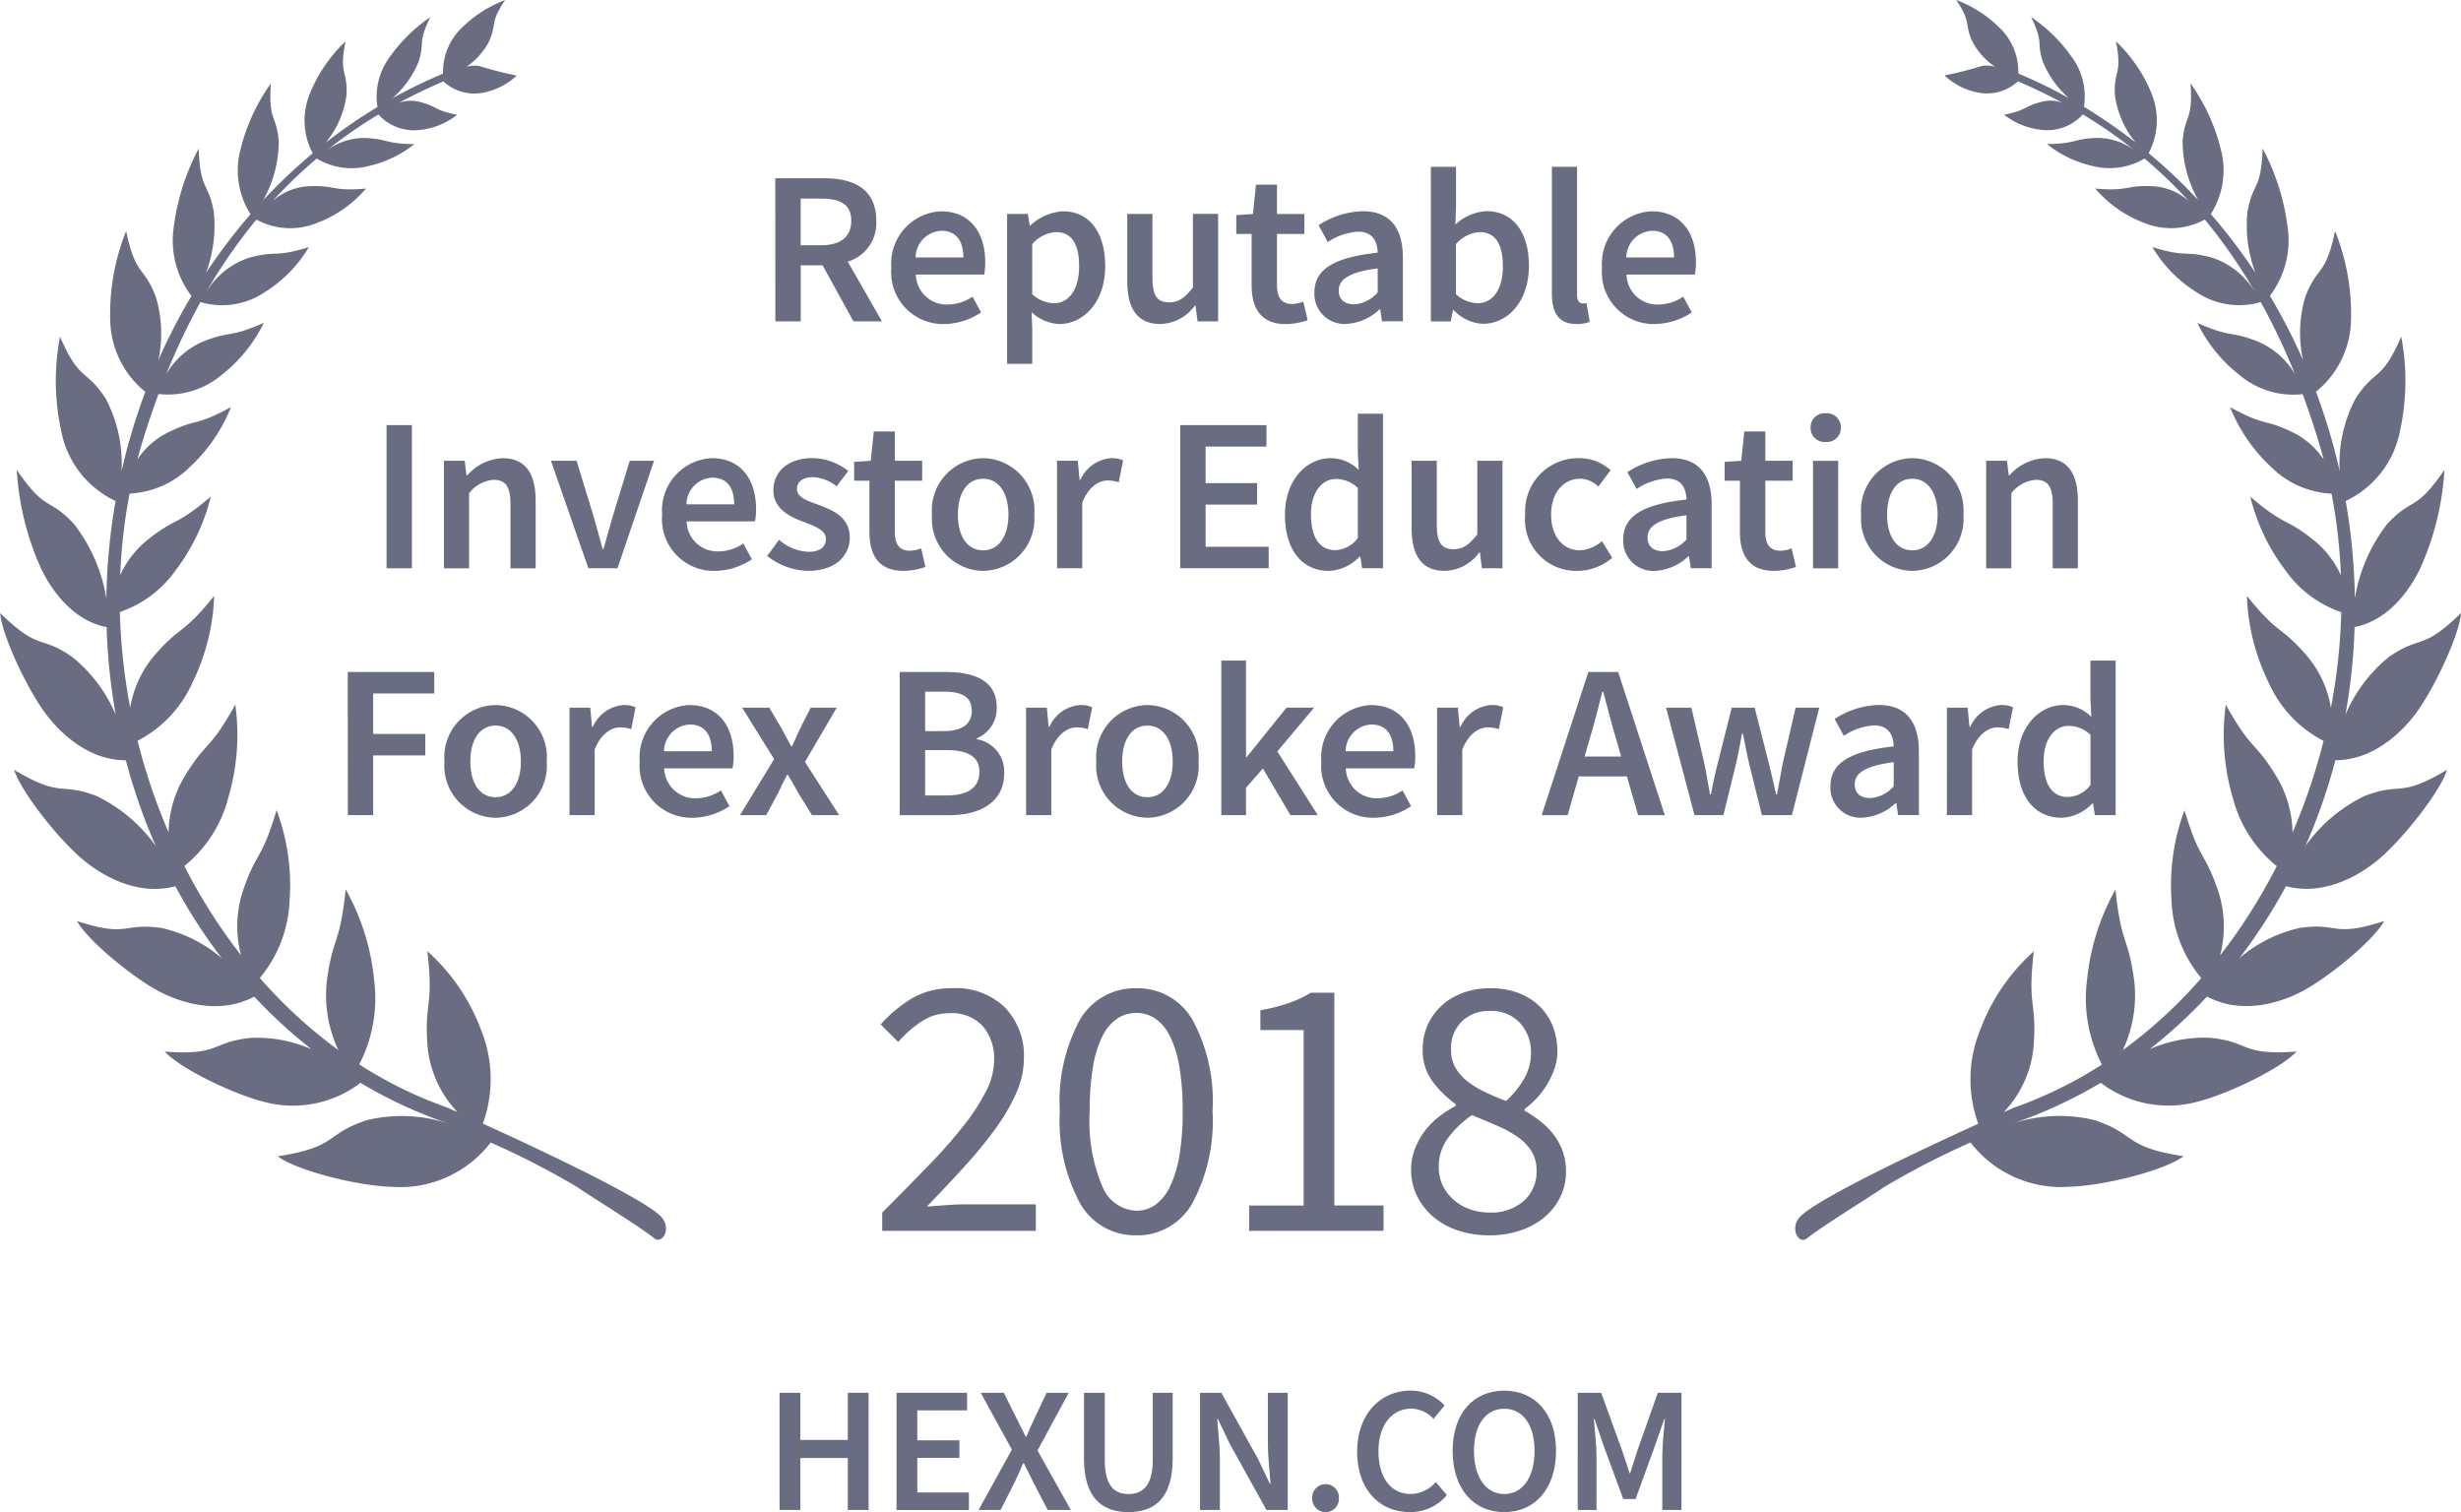 <svg xmlns="http://www.w3.org/2000/svg" width="165" height="101.383" viewBox="0 0 165 101.383">
    <defs>
        <style>
            .prefix__cls-1{isolation:isolate}.prefix__cls-2,.prefix__cls-3{fill:#6a6d81}.prefix__cls-3{fill-rule:evenodd}
        </style>
    </defs>
    <g id="prefix__Group_37304" data-name="Group 37304" transform="translate(-8814.629 -686.212)">
        <g id="prefix___2020" data-name="2020" transform="translate(8873.676 752.47)">
            <g id="prefix___2020-2" class="prefix__cls-1" data-name="2020-2">
                <g id="prefix__Group_37187" class="prefix__cls-1" data-name="Group 37187">
                    <path id="prefix__Path_89472" d="M-1009.116 424.949v-1.227q1.8-1.8 3.2-3.253a31.928 31.928 0 0 0 2.353-2.691 13.456 13.456 0 0 0 1.452-2.277 4.63 4.63 0 0 0 .5-2.015 3.337 3.337 0 0 0-.751-2.252 2.834 2.834 0 0 0-2.277-.877 3.292 3.292 0 0 0-1.852.563 7.754 7.754 0 0 0-1.552 1.363l-1.177-1.175a9.215 9.215 0 0 1 2.128-1.765 5.24 5.24 0 0 1 2.7-.663 4.708 4.708 0 0 1 3.5 1.289 4.645 4.645 0 0 1 1.277 3.417 5.7 5.7 0 0 1-.488 2.264 12.69 12.69 0 0 1-1.351 2.353 28.031 28.031 0 0 1-2.052 2.527q-1.189 1.315-2.615 2.791c.434-.033.883-.067 1.351-.1s.908-.051 1.326-.051h4.629v1.778z" class="prefix__cls-2" data-name="Path 89472" transform="translate(1009.217 -408.681)"/>
                    <path id="prefix__Path_89473" d="M-995.082 425.249a4.237 4.237 0 0 1-3.78-2.153 11.678 11.678 0 0 1-1.351-6.181 11.406 11.406 0 0 1 1.351-6.131 4.26 4.26 0 0 1 3.78-2.1 4.236 4.236 0 0 1 3.754 2.1 11.406 11.406 0 0 1 1.351 6.131 11.678 11.678 0 0 1-1.351 6.181 4.214 4.214 0 0 1-3.754 2.153zm0-1.653a2.172 2.172 0 0 0 1.263-.387 3.13 3.13 0 0 0 .977-1.2 7.533 7.533 0 0 0 .638-2.077 17.368 17.368 0 0 0 .225-3.015 17.168 17.168 0 0 0-.225-3 7.174 7.174 0 0 0-.638-2.04 3.045 3.045 0 0 0-.977-1.163 2.222 2.222 0 0 0-1.263-.376 2.287 2.287 0 0 0-1.277.376 3.011 3.011 0 0 0-.989 1.163 7.177 7.177 0 0 0-.638 2.04 17.169 17.169 0 0 0-.225 3 11.228 11.228 0 0 0 .863 5.092 2.564 2.564 0 0 0 2.266 1.591z" class="prefix__cls-2" data-name="Path 89473" transform="translate(1012.225 -408.681)"/>
                    <path id="prefix__Path_89474" d="M-990.7 424.874v-1.7h3.654v-11.765h-2.9v-1.326a12.492 12.492 0 0 0 1.916-.488 7.723 7.723 0 0 0 1.463-.688h1.577v14.265h3.3v1.7z" class="prefix__cls-2" data-name="Path 89474" transform="translate(1015.403 -408.606)"/>
                    <path id="prefix__Path_89475" d="M-977.33 425.249a6.5 6.5 0 0 1-2.089-.326 4.947 4.947 0 0 1-1.652-.914 4.393 4.393 0 0 1-1.089-1.389 3.861 3.861 0 0 1-.4-1.752 3.856 3.856 0 0 1 .263-1.439 4.971 4.971 0 0 1 .675-1.2 5.094 5.094 0 0 1 .951-.951 7.513 7.513 0 0 1 1.114-.714v-.1a7.2 7.2 0 0 1-1.553-1.514 3.472 3.472 0 0 1-.675-2.165 3.915 3.915 0 0 1 .351-1.676 3.941 3.941 0 0 1 .951-1.289 4.317 4.317 0 0 1 1.426-.839 5.241 5.241 0 0 1 1.8-.3 5.242 5.242 0 0 1 1.876.314 4.131 4.131 0 0 1 1.414.875 3.791 3.791 0 0 1 .9 1.351 4.619 4.619 0 0 1 .312 1.714 3.449 3.449 0 0 1-.212 1.2 5.905 5.905 0 0 1-.526 1.075 5.342 5.342 0 0 1-.7.9 5.837 5.837 0 0 1-.763.676v.1a8.852 8.852 0 0 1 1.027.688 5.3 5.3 0 0 1 .888.875 4.25 4.25 0 0 1 .626 1.114 4.022 4.022 0 0 1 .238 1.428 3.784 3.784 0 0 1-.376 1.676 4.123 4.123 0 0 1-1.051 1.353 4.964 4.964 0 0 1-1.626.9 6.484 6.484 0 0 1-2.1.329zm.051-1.528a3.255 3.255 0 0 0 2.264-.775 2.6 2.6 0 0 0 .865-2.027 2.423 2.423 0 0 0-.351-1.327 3.347 3.347 0 0 0-.951-.963 8.061 8.061 0 0 0-1.389-.751q-.788-.338-1.64-.689a6.6 6.6 0 0 0-1.589 1.514 3.223 3.223 0 0 0-.638 1.965 2.817 2.817 0 0 0 .263 1.226 3.007 3.007 0 0 0 .726.963 3.277 3.277 0 0 0 1.089.639 3.973 3.973 0 0 0 1.35.226zm1.077-7.483a5.877 5.877 0 0 0 1.238-1.526 3.444 3.444 0 0 0 .439-1.677 2.916 2.916 0 0 0-.727-2.015 2.609 2.609 0 0 0-2.052-.814 2.56 2.56 0 0 0-1.852.7 2.485 2.485 0 0 0-.726 1.876 2.409 2.409 0 0 0 .3 1.239 3.222 3.222 0 0 0 .814.914 6.182 6.182 0 0 0 1.176.712c.442.213.903.409 1.392.592z" class="prefix__cls-2" data-name="Path 89475" transform="translate(1018.123 -408.681)"/>
                </g>
            </g>
        </g>
        <g id="prefix__Group_37025" data-name="Group 37025" transform="translate(8814.629 686.212)">
            <path id="prefix__Path_87387" d="M-951.5 435.617a7.648 7.648 0 0 0 6.617 2.968c2.245-.056 6.337-1.059 7.666-2.047-4.094-.63-3.1-1.466-5.973-2.421a9.968 9.968 0 0 0-5.548.251 30.879 30.879 0 0 0 5.966-2.754 7.478 7.478 0 0 0 6.469 1.274c2.037-.507 5.606-2.227 6.66-3.367-3.833.275-3.063-.667-5.835-.925a9.129 9.129 0 0 0-4.014.767 33.322 33.322 0 0 0 3.845-3.53c2.648 1.4 5.467.127 6.357-.339 1.8-.95 4.786-3.4 5.529-4.728-3.538 1.147-3.015.073-5.672.467a9.285 9.285 0 0 0-4.045 2.033 36.265 36.265 0 0 0 3.123-4.833c2.9.763 5.438-1.143 6.23-1.812 1.612-1.361 4.1-4.5 4.577-5.993-3.3 1.957-2.991.767-5.563 1.77a10.418 10.418 0 0 0-3.937 3.343 38.63 38.63 0 0 0 2.009-5.755c2.859 0 4.812-2.353 5.406-3.159 1.223-1.658 2.891-5.188 3.02-6.708-2.69 2.609-2.656 1.418-4.864 2.962a10.07 10.07 0 0 0-2.886 3.852 40.407 40.407 0 0 0 .612-5.875c2.588-.5 3.985-3.063 4.391-3.92a18.652 18.652 0 0 0 1.632-6.621c-1.965 2.871-2.117 1.793-3.821 3.61a11.048 11.048 0 0 0-2.185 5.006 41.025 41.025 0 0 0-.615-6.528 6.534 6.534 0 0 0 3.617-4.579 15.826 15.826 0 0 0 .108-6.441c-1.335 3.071-1.746 2.112-3.067 4.157a9.318 9.318 0 0 0-1.061 4.859c-.135-.592-.281-1.186-.444-1.78q-.5-1.817-1.146-3.539a6.351 6.351 0 0 0 2.353-4.877 14.98 14.98 0 0 0-1.071-5.9c-.642 3.074-1.182 2.284-2 4.42a8.513 8.513 0 0 0-.148 4.242 39.1 39.1 0 0 0-2.223-4.317 6.149 6.149 0 0 0 1.185-4.635 15.363 15.363 0 0 0-1.672-5.248c-.1 2.867-.647 2.208-1.015 4.241a8.994 8.994 0 0 0 .528 4.094 38.04 38.04 0 0 0-2.987-3.934 5.455 5.455 0 0 0 .674-4.322 12.969 12.969 0 0 0-2.037-4.447c.181 2.565-.385 2.053-.53 3.912a8.141 8.141 0 0 0 1.046 3.92 35.854 35.854 0 0 0-3.319-3.144 4.726 4.726 0 0 0 .191-4.005 9.931 9.931 0 0 0-2.389-3.494c.446 2.227-.14 1.89-.072 3.561a6.317 6.317 0 0 0 1.4 3.227 35.318 35.318 0 0 0-3.471-2.4 4.442 4.442 0 0 0-.807-3.329 10.631 10.631 0 0 0-2.738-2.692c.886 1.82.339 1.6.787 2.99a6.5 6.5 0 0 0 1.757 2.455 33.514 33.514 0 0 0-3.4-1.654 4.07 4.07 0 0 0-1.17-2.984 8.253 8.253 0 0 0-2.991-1.948c1.069 1.6.5 1.532 1.1 2.818a4.589 4.589 0 0 0 1.5 1.656 2.058 2.058 0 0 0-.878-.052 24.013 24.013 0 0 1-2.5.638 4.421 4.421 0 0 0 2.239 1.147 3.043 3.043 0 0 0 2.671-.753q1.547.658 2.987 1.441a2.289 2.289 0 0 0-1.328-.084c-1.289.315-.982.564-2.581.884a4.893 4.893 0 0 0 2.511 1.013 3.213 3.213 0 0 0 2.767-1.035 31.977 31.977 0 0 1 3.442 2.389 4.247 4.247 0 0 0-2.556-.814c-1.633.08-1.269.384-3.292.414a7.552 7.552 0 0 0 3.06 1.468 4.546 4.546 0 0 0 3.483-.5 31.626 31.626 0 0 1 2.964 2.851 3.974 3.974 0 0 0-2.379-.994c-1.9-.091-1.54.358-3.89.156a8.029 8.029 0 0 0 3.276 2.3 4.736 4.736 0 0 0 4.07-.22 35.653 35.653 0 0 1 3.422 4.954 5.329 5.329 0 0 0-2.936-2.4c-1.937-.512-1.637.016-4-.706a8.964 8.964 0 0 0 2.966 3.027 5.134 5.134 0 0 0 4.3.656 43.926 43.926 0 0 1 2.289 4.827 5.258 5.258 0 0 0-2.436-2.16c-1.968-.786-1.7-.207-4.105-1.266a10.008 10.008 0 0 0 2.836 3.5 5.6 5.6 0 0 0 4.222 1.274q.58 1.563 1.087 3.234c.115.382.224.763.324 1.147a5.219 5.219 0 0 0-1.962-1.762c-2.053-1.03-1.808-.378-4.31-1.745a11.053 11.053 0 0 0 2.781 4.037 6.127 6.127 0 0 0 4.02 1.761 36.382 36.382 0 0 1 .627 5.467 6.5 6.5 0 0 0-1.8-2.335c-2.01-1.6-1.845-.859-4.276-2.93a13.408 13.408 0 0 0 2.351 4.931 7.544 7.544 0 0 0 3.749 2.811 39.294 39.294 0 0 1-.694 6.406 7.23 7.23 0 0 0-1.58-3.445c-1.853-2.149-1.841-1.31-4.052-4.048a14.318 14.318 0 0 0 1.46 5.819 8.112 8.112 0 0 0 3.679 3.9 40.217 40.217 0 0 1-2.081 6.144 7.465 7.465 0 0 0-1.011-3.645c-1.528-2.559-1.667-1.7-3.461-4.928a14.847 14.847 0 0 0 .466 6.237 8.668 8.668 0 0 0 2.947 4.589 37.32 37.32 0 0 1-3.794 5.986 7.649 7.649 0 0 0-.1-4.225c-.93-2.791-1.246-2.008-2.288-5.506a14.333 14.333 0 0 0-.871 6.039 8.621 8.621 0 0 0 1.995 5.214 32.115 32.115 0 0 1-5.263 4.832 8.618 8.618 0 0 0 .766-4.663c-.418-3.056-.859-2.311-1.259-6.106a15.455 15.455 0 0 0-1.9 6.037 9.626 9.626 0 0 0 .994 5.693 28.076 28.076 0 0 1-5.874 2.886c-.019.008-.283.123-.714.315a7.347 7.347 0 0 0 2-4.331c.256-3.156-.43-2.579.023-6.461a13.278 13.278 0 0 0-3.6 5.282 8.71 8.71 0 0 0-.122 6.28c-3.674 1.669-10.383 4.82-11.853 6.141-.886.794-.2 1.985.346 1.556 1.078-.851 4.032-2.659 5.16-3.43a53.271 53.271 0 0 1 5.827-3.01zm3.06-71.3l.008.024-.056-.047z" class="prefix__cls-3" data-name="Path 87387" transform="translate(1083.618 -359.016)"/>
            <path id="prefix__Path_87388" d="M-1014.758 438.617c1.13.771 4.084 2.579 5.162 3.43.543.43 1.229-.763.344-1.556-1.469-1.322-8.178-4.472-11.853-6.141a8.73 8.73 0 0 0-.12-6.28 13.289 13.289 0 0 0-3.6-5.282c.451 3.882-.234 3.3.021 6.461a7.358 7.358 0 0 0 2 4.33c-.43-.191-.694-.307-.715-.315a28.072 28.072 0 0 1-5.873-2.886 9.608 9.608 0 0 0 .994-5.693 15.456 15.456 0 0 0-1.9-6.037c-.4 3.8-.843 3.052-1.261 6.106a8.633 8.633 0 0 0 .767 4.663 32.1 32.1 0 0 1-5.263-4.832 8.623 8.623 0 0 0 1.995-5.214 14.268 14.268 0 0 0-.874-6.039c-1.039 3.493-1.355 2.711-2.287 5.506a7.636 7.636 0 0 0-.095 4.225 37.272 37.272 0 0 1-3.8-5.986 8.64 8.64 0 0 0 2.948-4.589 14.866 14.866 0 0 0 .467-6.237c-1.793 3.231-1.932 2.369-3.463 4.928a7.522 7.522 0 0 0-1.011 3.645 40.4 40.4 0 0 1-2.078-6.143 8.125 8.125 0 0 0 3.68-3.9 14.365 14.365 0 0 0 1.458-5.819c-2.209 2.738-2.2 1.9-4.052 4.048a7.243 7.243 0 0 0-1.581 3.445 39.443 39.443 0 0 1-.693-6.406 7.539 7.539 0 0 0 3.75-2.811 13.409 13.409 0 0 0 2.348-4.931c-2.431 2.071-2.264 1.325-4.274 2.93a6.519 6.519 0 0 0-1.8 2.335 36.212 36.212 0 0 1 .63-5.467 6.126 6.126 0 0 0 4.019-1.761 11.045 11.045 0 0 0 2.779-4.037c-2.5 1.367-2.256.715-4.309 1.745a5.211 5.211 0 0 0-1.962 1.762c.1-.386.208-.767.323-1.147q.508-1.673 1.09-3.234a5.591 5.591 0 0 0 4.22-1.274 9.991 9.991 0 0 0 2.838-3.5c-2.4 1.059-2.133.48-4.1 1.266a5.238 5.238 0 0 0-2.438 2.171 43.986 43.986 0 0 1 2.29-4.828 5.124 5.124 0 0 0 4.3-.656 8.957 8.957 0 0 0 2.968-3.027c-2.373.722-2.074.195-4 .707a5.314 5.314 0 0 0-2.937 2.4 35.723 35.723 0 0 1 3.419-4.955 4.744 4.744 0 0 0 4.072.221 8.022 8.022 0 0 0 3.276-2.3c-2.349.2-1.983-.245-3.89-.156a3.978 3.978 0 0 0-2.376.994 31.6 31.6 0 0 1 2.963-2.85 4.537 4.537 0 0 0 3.482.5 7.567 7.567 0 0 0 3.062-1.468c-2.027-.029-1.66-.333-3.292-.412a4.23 4.23 0 0 0-2.555.813 32 32 0 0 1 3.441-2.389 3.213 3.213 0 0 0 2.767 1.037 4.879 4.879 0 0 0 2.51-1.014c-1.6-.319-1.294-.57-2.58-.883a2.293 2.293 0 0 0-1.329.083q1.443-.78 2.988-1.441a3.044 3.044 0 0 0 2.669.754 4.432 4.432 0 0 0 2.245-1.147 24.02 24.02 0 0 1-2.5-.638 2.074 2.074 0 0 0-.878.052 4.554 4.554 0 0 0 1.5-1.656c.594-1.286.029-1.219 1.1-2.816a8.262 8.262 0 0 0-2.992 1.946 4.09 4.09 0 0 0-1.169 2.986 33.49 33.49 0 0 0-3.4 1.653 6.5 6.5 0 0 0 1.761-2.451c.448-1.393-.1-1.171.786-2.991a10.643 10.643 0 0 0-2.735 2.692 4.436 4.436 0 0 0-.807 3.33 34.942 34.942 0 0 0-3.473 2.395 6.329 6.329 0 0 0 1.4-3.227c.065-1.669-.518-1.334-.071-3.561a9.9 9.9 0 0 0-2.39 3.5 4.718 4.718 0 0 0 .19 4 36.436 36.436 0 0 0-3.321 3.144 8.122 8.122 0 0 0 1.047-3.92c-.144-1.857-.711-1.346-.53-3.91a12.943 12.943 0 0 0-2.04 4.447 5.459 5.459 0 0 0 .677 4.321 37.931 37.931 0 0 0-2.987 3.934 9.026 9.026 0 0 0 .524-4.094c-.364-2.03-.912-1.373-1.014-4.24a15.354 15.354 0 0 0-1.67 5.247 6.147 6.147 0 0 0 1.185 4.635 39.526 39.526 0 0 0-2.225 4.319 8.457 8.457 0 0 0-.16-4.248c-.81-2.136-1.351-1.346-1.994-4.42a14.918 14.918 0 0 0-1.07 5.9 6.348 6.348 0 0 0 2.355 4.877q-.644 1.721-1.147 3.539c-.163.592-.308 1.186-.446 1.78a9.314 9.314 0 0 0-1.061-4.859c-1.32-2.045-1.729-1.086-3.066-4.157a15.849 15.849 0 0 0 .107 6.441 6.549 6.549 0 0 0 3.618 4.579 41.183 41.183 0 0 0-.616 6.528 11.048 11.048 0 0 0-2.184-5.006c-1.7-1.818-1.856-.739-3.822-3.61a18.649 18.649 0 0 0 1.633 6.621c.407.855 1.8 3.418 4.389 3.92a40.191 40.191 0 0 0 .614 5.875 10.066 10.066 0 0 0-2.887-3.852c-2.209-1.545-2.175-.352-4.863-2.962.13 1.52 1.794 5.05 3.022 6.707.594.807 2.549 3.163 5.406 3.16a38.682 38.682 0 0 0 2.009 5.754 10.419 10.419 0 0 0-3.938-3.342c-2.571-1-2.261.187-5.562-1.77.479 1.5 2.967 4.631 4.579 5.993.79.667 3.328 2.575 6.229 1.812a36.231 36.231 0 0 0 3.122 4.833 9.257 9.257 0 0 0-4.045-2.033c-2.657-.392-2.133.679-5.673-.467.744 1.326 3.724 3.778 5.531 4.727.887.466 3.7 1.74 6.357.34a33.122 33.122 0 0 0 3.845 3.53 9.118 9.118 0 0 0-4.017-.767c-2.773.257-2 1.2-5.835.923 1.053 1.142 4.621 2.862 6.661 3.369a7.472 7.472 0 0 0 6.468-1.275 30.972 30.972 0 0 0 5.967 2.755 9.958 9.958 0 0 0-5.549-.251c-2.875.955-1.878 1.79-5.973 2.42 1.329.989 5.421 1.992 7.666 2.048a7.654 7.654 0 0 0 6.617-2.97 53.475 53.475 0 0 1 5.821 2.999zm-8.842-74.334l-.056.047.005-.023z" class="prefix__cls-3" data-name="Path 87388" transform="translate(1053.477 -359.014)"/>
        </g>
        <g id="prefix__Group_37222" data-name="Group 37222" transform="translate(8837.943 697.399)">
            <path id="prefix__Path_89476" d="M-1014.513 367.974h3.245c2 0 3.523.7 3.523 2.847a2.687 2.687 0 0 1-1.909 2.744l2.291 4.006h-1.909l-2.069-3.757h-1.468v3.757h-1.7zm3.068 4.491c1.306 0 2.025-.558 2.025-1.644s-.719-1.482-2.025-1.482h-1.365v3.126z" class="prefix__cls-2" data-name="Path 89476" transform="translate(1043.18 -367.21)"/>
            <path id="prefix__Path_89477" d="M-1008.682 373.421a3.506 3.506 0 0 1 3.317-3.786c1.953 0 2.979 1.409 2.979 3.419a3.943 3.943 0 0 1-.072.822h-4.58a2.061 2.061 0 0 0 2.128 2.01 3.015 3.015 0 0 0 1.674-.528l.571 1.057a4.532 4.532 0 0 1-2.465.778 3.474 3.474 0 0 1-3.552-3.772zm4.829-.69c0-1.115-.486-1.79-1.469-1.79a1.81 1.81 0 0 0-1.732 1.79z" class="prefix__cls-2" data-name="Path 89477" transform="translate(1045.128 -366.655)"/>
            <path id="prefix__Path_89478" d="M-1002.864 369.811h1.394l.119.763h.059a3.51 3.51 0 0 1 2.172-.939c1.789 0 2.832 1.438 2.832 3.669 0 2.465-1.483 3.889-3.083 3.889a2.916 2.916 0 0 1-1.849-.791l.044 1.2v2.261h-1.688zm4.829 3.507c0-1.438-.471-2.289-1.557-2.289a2.3 2.3 0 0 0-1.585.807v3.364a2.278 2.278 0 0 0 1.453.6c.954 0 1.689-.853 1.689-2.482z" class="prefix__cls-2" data-name="Path 89478" transform="translate(1047.072 -366.655)"/>
            <path id="prefix__Path_89479" d="M-996.825 374.287v-4.52h1.689v4.3c0 1.189.336 1.629 1.114 1.629.631 0 1.057-.293 1.6-1v-4.931h1.688v7.205h-1.38l-.132-1.057h-.045a2.931 2.931 0 0 1-2.319 1.233c-1.539.003-2.215-1.038-2.215-2.859z" class="prefix__cls-2" data-name="Path 89479" transform="translate(1049.089 -366.611)"/>
            <path id="prefix__Path_89480" d="M-990.318 375.029V371.6h-1.028v-1.262l1.115-.073.207-1.968h1.407v1.968h1.836v1.335h-1.836v3.434c0 .851.324 1.262 1.014 1.262a2.066 2.066 0 0 0 .749-.161l.293 1.249a4.612 4.612 0 0 1-1.467.263c-1.672-.006-2.29-1.062-2.29-2.618z" class="prefix__cls-2" data-name="Path 89480" transform="translate(1050.92 -367.103)"/>
            <path id="prefix__Path_89481" d="M-987.42 375.079c0-1.541 1.277-2.348 4.243-2.671-.031-.763-.338-1.409-1.321-1.409a4.107 4.107 0 0 0-2.027.7l-.616-1.13a5.642 5.642 0 0 1 2.966-.939c1.79 0 2.687 1.1 2.687 3.111v4.27h-1.4l-.117-.792h-.059a3.511 3.511 0 0 1-2.231.968 2.015 2.015 0 0 1-2.125-2.108zm4.243 0v-1.614c-1.968.249-2.612.763-2.612 1.482 0 .646.44.926 1.042.926a2.293 2.293 0 0 0 1.569-.794z" class="prefix__cls-2" data-name="Path 89481" transform="translate(1052.232 -366.655)"/>
            <path id="prefix__Path_89482" d="M-980.042 377h-.044l-.147.763h-1.335V367.4h1.688v2.672l-.044 1.2a3.289 3.289 0 0 1 2.085-.9c1.8 0 2.846 1.438 2.846 3.654 0 2.48-1.482 3.9-3.082 3.9a2.88 2.88 0 0 1-1.967-.926zm3.3-2.935c0-1.438-.471-2.289-1.557-2.289a2.3 2.3 0 0 0-1.585.807v3.361a2.25 2.25 0 0 0 1.453.6c.957.001 1.692-.85 1.692-2.479z" class="prefix__cls-2" data-name="Path 89482" transform="translate(1054.187 -367.401)"/>
            <path id="prefix__Path_89483" d="M-975.485 375.914V367.4h1.688v8.6c0 .411.191.558.367.558a1.008 1.008 0 0 0 .264-.029l.22 1.262a2.3 2.3 0 0 1-.9.147c-1.199.001-1.639-.777-1.639-2.024z" class="prefix__cls-2" data-name="Path 89483" transform="translate(1056.219 -367.401)"/>
            <path id="prefix__Path_89484" d="M-972.966 373.421a3.507 3.507 0 0 1 3.318-3.786c1.952 0 2.979 1.409 2.979 3.419a3.834 3.834 0 0 1-.075.822h-4.579a2.061 2.061 0 0 0 2.128 2.01 3.006 3.006 0 0 0 1.673-.528l.574 1.057a4.543 4.543 0 0 1-2.467.778 3.474 3.474 0 0 1-3.551-3.772zm4.828-.69c0-1.115-.484-1.79-1.468-1.79a1.81 1.81 0 0 0-1.732 1.79z" class="prefix__cls-2" data-name="Path 89484" transform="translate(1057.061 -366.655)"/>
            <path id="prefix__Path_89485" d="M-1034.049 380.38h1.7v9.6h-1.7z" class="prefix__cls-2" data-name="Path 89485" transform="translate(1036.653 -363.065)"/>
            <path id="prefix__Path_89486" d="M-1031.166 382.217h1.394l.118.969h.058a3.346 3.346 0 0 1 2.363-1.143c1.542 0 2.216 1.041 2.216 2.862v4.52h-1.688v-4.3c0-1.19-.337-1.63-1.13-1.63a2.288 2.288 0 0 0-1.644.9v5.034h-1.688z" class="prefix__cls-2" data-name="Path 89486" transform="translate(1037.616 -362.51)"/>
            <path id="prefix__Path_89487" d="M-1025.788 382.173h1.718l1.145 3.744c.191.7.411 1.438.6 2.172h.059c.205-.734.411-1.468.616-2.172l1.145-3.744h1.63l-2.452 7.207h-1.952z" class="prefix__cls-2" data-name="Path 89487" transform="translate(1039.413 -362.466)"/>
            <path id="prefix__Path_89488" d="M-1020.2 385.828a3.506 3.506 0 0 1 3.317-3.786c1.952 0 2.98 1.409 2.98 3.419a3.933 3.933 0 0 1-.075.822h-4.58a2.064 2.064 0 0 0 2.129 2.01 3.009 3.009 0 0 0 1.673-.528l.574 1.057a4.555 4.555 0 0 1-2.467.778 3.474 3.474 0 0 1-3.551-3.772zm4.828-.69c0-1.117-.484-1.79-1.469-1.79a1.81 1.81 0 0 0-1.73 1.79z" class="prefix__cls-2" data-name="Path 89488" transform="translate(1041.28 -362.51)"/>
            <path id="prefix__Path_89489" d="M-1014.92 388.6l.792-1.086a3.207 3.207 0 0 0 2 .807c.778 0 1.143-.367 1.143-.866 0-.6-.778-.866-1.541-1.159-.954-.352-1.98-.9-1.98-2.1 0-1.263 1-2.157 2.612-2.157a3.907 3.907 0 0 1 2.407.865l-.778 1.027a2.726 2.726 0 0 0-1.585-.615c-.719 0-1.073.336-1.073.793 0 .572.691.792 1.469 1.071.983.367 2.069.837 2.069 2.187 0 1.233-.984 2.231-2.8 2.231a4.57 4.57 0 0 1-2.735-.998z" class="prefix__cls-2" data-name="Path 89489" transform="translate(1043.044 -362.51)"/>
            <path id="prefix__Path_89490" d="M-1009.525 387.436V384h-1.027v-1.26l1.115-.075.205-1.966h1.409v1.966h1.834V384h-1.834v3.434c0 .851.323 1.262 1.013 1.262a2.073 2.073 0 0 0 .75-.161l.292 1.247a4.6 4.6 0 0 1-1.466.264c-1.674.002-2.291-1.054-2.291-2.61z" class="prefix__cls-2" data-name="Path 89490" transform="translate(1044.503 -362.958)"/>
            <path id="prefix__Path_89491" d="M-1006.637 385.828a3.486 3.486 0 0 1 3.421-3.786 3.489 3.489 0 0 1 3.434 3.786 3.484 3.484 0 0 1-3.434 3.771 3.481 3.481 0 0 1-3.421-3.771zm5.122 0c0-1.453-.644-2.407-1.7-2.407s-1.689.954-1.689 2.407.631 2.392 1.689 2.392 1.7-.954 1.7-2.392z" class="prefix__cls-2" data-name="Path 89491" transform="translate(1045.812 -362.51)"/>
            <path id="prefix__Path_89492" d="M-1000.355 382.217h1.394l.116 1.277h.059a2.447 2.447 0 0 1 2.041-1.451 1.833 1.833 0 0 1 .822.145l-.294 1.468a2.391 2.391 0 0 0-.748-.116c-.572 0-1.263.395-1.7 1.482v4.4h-1.686z" class="prefix__cls-2" data-name="Path 89492" transform="translate(1047.91 -362.51)"/>
            <path id="prefix__Path_89493" d="M-994.163 380.38h5.783v1.44h-4.081v2.449h3.45v1.439h-3.45v2.832h4.228v1.438h-5.93z" class="prefix__cls-2" data-name="Path 89493" transform="translate(1049.979 -363.065)"/>
            <path id="prefix__Path_89494" d="M-988.9 386.574c0-2.348 1.482-3.786 3.052-3.786a2.659 2.659 0 0 1 1.893.791l-.059-1.158v-2.613h1.689v10.362h-1.4l-.118-.778h-.059a3 3 0 0 1-2.04.954c-1.803 0-2.958-1.394-2.958-3.772zm4.887 1.57v-3.361a2.15 2.15 0 0 0-1.468-.6c-.924 0-1.674.867-1.674 2.379 0 1.556.589 2.392 1.63 2.392a1.945 1.945 0 0 0 1.508-.809z" class="prefix__cls-2" data-name="Path 89494" transform="translate(1051.736 -363.256)"/>
            <path id="prefix__Path_89495" d="M-982.535 386.694v-4.521h1.688v4.3c0 1.189.337 1.629 1.117 1.629.63 0 1.057-.294 1.6-1v-4.932h1.686v7.207h-1.38l-.131-1.057H-978a2.937 2.937 0 0 1-2.319 1.233c-1.541.003-2.216-1.039-2.216-2.859z" class="prefix__cls-2" data-name="Path 89495" transform="translate(1053.864 -362.466)"/>
            <path id="prefix__Path_89496" d="M-976.826 385.828a3.555 3.555 0 0 1 3.61-3.786 3.11 3.11 0 0 1 2.115.807l-.822 1.1a1.764 1.764 0 0 0-1.2-.528c-1.159 0-1.966.954-1.966 2.407s.794 2.392 1.922 2.392a2.407 2.407 0 0 0 1.484-.616l.69 1.115a3.6 3.6 0 0 1-2.349.88 3.429 3.429 0 0 1-3.484-3.771z" class="prefix__cls-2" data-name="Path 89496" transform="translate(1055.771 -362.51)"/>
            <path id="prefix__Path_89497" d="M-971.9 387.486c0-1.541 1.277-2.348 4.241-2.671-.03-.763-.338-1.41-1.321-1.41a4.107 4.107 0 0 0-2.025.706l-.616-1.13a5.637 5.637 0 0 1 2.964-.939c1.79 0 2.687 1.1 2.687 3.111v4.27h-1.4l-.117-.792h-.059a3.508 3.508 0 0 1-2.231.969 2.014 2.014 0 0 1-2.123-2.114zm4.241 0v-1.614c-1.967.25-2.612.763-2.612 1.482 0 .646.44.925 1.043.925a2.291 2.291 0 0 0 1.571-.793z" class="prefix__cls-2" data-name="Path 89497" transform="translate(1057.418 -362.51)"/>
            <path id="prefix__Path_89498" d="M-965.778 387.436V384h-1.027v-1.26l1.115-.075.205-1.966h1.409v1.966h1.834V384h-1.834v3.434c0 .851.324 1.262 1.013 1.262a2.072 2.072 0 0 0 .75-.161l.292 1.247a4.593 4.593 0 0 1-1.466.264c-1.674.002-2.291-1.054-2.291-2.61z" class="prefix__cls-2" data-name="Path 89498" transform="translate(1059.119 -362.958)"/>
            <path id="prefix__Path_89499" d="M-962.482 380.74a.933.933 0 0 1 1.013-.954.933.933 0 0 1 1.013.954.936.936 0 0 1-1.013.969.936.936 0 0 1-1.013-.969zm.161 2.231h1.688v7.207h-1.688z" class="prefix__cls-2" data-name="Path 89499" transform="translate(1060.563 -363.263)"/>
            <path id="prefix__Path_89500" d="M-959.941 385.828a3.486 3.486 0 0 1 3.419-3.786 3.487 3.487 0 0 1 3.434 3.786 3.483 3.483 0 0 1-3.434 3.771 3.481 3.481 0 0 1-3.419-3.771zm5.123 0c0-1.453-.647-2.407-1.7-2.407s-1.688.954-1.688 2.407.631 2.392 1.688 2.392 1.7-.954 1.7-2.392z" class="prefix__cls-2" data-name="Path 89500" transform="translate(1061.412 -362.51)"/>
            <path id="prefix__Path_89501" d="M-953.66 382.217h1.394l.117.969h.059a3.346 3.346 0 0 1 2.363-1.143c1.541 0 2.216 1.041 2.216 2.862v4.52h-1.689v-4.3c0-1.19-.338-1.63-1.13-1.63a2.286 2.286 0 0 0-1.644.9v5.034h-1.687z" class="prefix__cls-2" data-name="Path 89501" transform="translate(1063.511 -362.51)"/>
            <path id="prefix__Path_89502" d="M-1036 392.788h5.8v1.438h-4.094v2.715h3.493v1.438h-3.493v4.006h-1.7z" class="prefix__cls-2" data-name="Path 89502" transform="translate(1036.001 -358.919)"/>
            <path id="prefix__Path_89503" d="M-1031.139 398.235a3.487 3.487 0 0 1 3.421-3.786 3.488 3.488 0 0 1 3.434 3.786 3.484 3.484 0 0 1-3.434 3.771 3.482 3.482 0 0 1-3.421-3.771zm5.123 0c0-1.453-.646-2.407-1.7-2.407s-1.689.954-1.689 2.407.632 2.392 1.689 2.392 1.7-.954 1.7-2.392z" class="prefix__cls-2" data-name="Path 89503" transform="translate(1037.625 -358.364)"/>
            <path id="prefix__Path_89504" d="M-1024.857 394.625h1.394l.118 1.277h.057a2.448 2.448 0 0 1 2.041-1.453 1.812 1.812 0 0 1 .822.147l-.294 1.468a2.356 2.356 0 0 0-.748-.117c-.572 0-1.263.4-1.7 1.482v4.4h-1.686z" class="prefix__cls-2" data-name="Path 89504" transform="translate(1039.724 -358.364)"/>
            <path id="prefix__Path_89505" d="M-1021.326 398.235a3.506 3.506 0 0 1 3.316-3.786c1.952 0 2.98 1.409 2.98 3.419a3.932 3.932 0 0 1-.075.822h-4.58a2.064 2.064 0 0 0 2.129 2.01 3.007 3.007 0 0 0 1.673-.528l.574 1.057a4.543 4.543 0 0 1-2.467.778 3.474 3.474 0 0 1-3.55-3.772zm4.828-.69c0-1.115-.484-1.79-1.468-1.79a1.809 1.809 0 0 0-1.732 1.79z" class="prefix__cls-2" data-name="Path 89505" transform="translate(1040.904 -358.364)"/>
            <path id="prefix__Path_89506" d="M-1014 398.03l-2.143-3.449h1.821l.806 1.365c.205.4.44.822.66 1.218h.059c.176-.4.382-.822.558-1.218l.691-1.365h1.745l-2.126 3.639 2.288 3.566h-1.819l-.881-1.423c-.235-.426-.483-.866-.734-1.277h-.059c-.205.411-.426.836-.63 1.277l-.764 1.423h-1.761z" class="prefix__cls-2" data-name="Path 89506" transform="translate(1042.587 -358.32)"/>
            <path id="prefix__Path_89507" d="M-1008.259 392.788h3.067c1.982 0 3.434.6 3.434 2.363a2.163 2.163 0 0 1-1.335 2.084v.059a2.193 2.193 0 0 1 1.836 2.275c0 1.924-1.57 2.818-3.683 2.818h-3.318zm2.922 3.962c1.335 0 1.906-.528 1.906-1.35 0-.939-.63-1.293-1.878-1.293h-1.246v2.643zm.22 4.314c1.407 0 2.2-.514 2.2-1.585 0-1.013-.762-1.453-2.2-1.453h-1.438v3.038z" class="prefix__cls-2" data-name="Path 89507" transform="translate(1045.269 -358.919)"/>
            <path id="prefix__Path_89508" d="M-1001.912 394.625h1.394l.119 1.277h.059a2.448 2.448 0 0 1 2.039-1.453 1.811 1.811 0 0 1 .822.147l-.292 1.468a2.362 2.362 0 0 0-.748-.117c-.574 0-1.262.4-1.7 1.482v4.4h-1.689z" class="prefix__cls-2" data-name="Path 89508" transform="translate(1047.39 -358.364)"/>
            <path id="prefix__Path_89509" d="M-998.381 398.235a3.487 3.487 0 0 1 3.421-3.786 3.488 3.488 0 0 1 3.434 3.786 3.483 3.483 0 0 1-3.434 3.771 3.482 3.482 0 0 1-3.421-3.771zm5.123 0c0-1.453-.646-2.407-1.7-2.407s-1.689.954-1.689 2.407.632 2.392 1.689 2.392 1.7-.954 1.7-2.392z" class="prefix__cls-2" data-name="Path 89509" transform="translate(1048.57 -358.364)"/>
            <path id="prefix__Path_89510" d="M-992.1 392.215h1.658v6.473h.043l2.672-3.317h1.849l-2.466 2.935 2.715 4.27h-1.834l-1.85-3.126-1.129 1.291v1.834h-1.658z" class="prefix__cls-2" data-name="Path 89510" transform="translate(1050.669 -359.111)"/>
            <path id="prefix__Path_89511" d="M-987.073 398.235a3.507 3.507 0 0 1 3.317-3.786c1.953 0 2.98 1.409 2.98 3.419a3.93 3.93 0 0 1-.073.822h-4.58a2.063 2.063 0 0 0 2.128 2.01 3.015 3.015 0 0 0 1.674-.528l.572 1.057a4.536 4.536 0 0 1-2.467.778 3.474 3.474 0 0 1-3.551-3.772zm4.829-.69c0-1.115-.484-1.79-1.469-1.79a1.808 1.808 0 0 0-1.73 1.79z" class="prefix__cls-2" data-name="Path 89511" transform="translate(1052.348 -358.364)"/>
            <path id="prefix__Path_89512" d="M-981.254 394.625h1.394l.117 1.277h.059a2.448 2.448 0 0 1 2.04-1.453 1.809 1.809 0 0 1 .822.147l-.292 1.468a2.363 2.363 0 0 0-.75-.117c-.571 0-1.262.4-1.7 1.482v4.4h-1.688z" class="prefix__cls-2" data-name="Path 89512" transform="translate(1054.292 -358.364)"/>
            <path id="prefix__Path_89513" d="M-972.87 392.788h2l3.127 9.6h-1.79l-.75-2.6h-3.229l-.748 2.6H-976zm-.25 5.665h2.451l-.338-1.174c-.308-1.013-.587-2.113-.866-3.171h-.059c-.263 1.073-.543 2.159-.851 3.171z" class="prefix__cls-2" data-name="Path 89513" transform="translate(1056.048 -358.919)"/>
            <path id="prefix__Path_89514" d="M-969.748 394.581h1.7l.867 3.742c.145.69.248 1.365.381 2.071h.059c.132-.706.279-1.4.455-2.071l.939-3.742h1.541l.954 3.742c.176.69.323 1.365.484 2.071h.059c.132-.706.25-1.381.382-2.071l.866-3.742h1.585l-1.834 7.205h-2.012l-.836-3.361c-.161-.675-.278-1.335-.44-2.1h-.059c-.131.763-.263 1.438-.424 2.113l-.822 3.346h-1.937z" class="prefix__cls-2" data-name="Path 89514" transform="translate(1058.136 -358.32)"/>
            <path id="prefix__Path_89515" d="M-961.486 399.893c0-1.541 1.277-2.348 4.241-2.671-.029-.763-.338-1.409-1.321-1.409a4.1 4.1 0 0 0-2.025.7l-.616-1.13a5.635 5.635 0 0 1 2.963-.939c1.792 0 2.687 1.1 2.687 3.111v4.27h-1.394l-.117-.792h-.059a3.508 3.508 0 0 1-2.231.969 2.013 2.013 0 0 1-2.128-2.109zm4.241 0v-1.614c-1.967.249-2.612.763-2.612 1.482 0 .646.44.926 1.042.926a2.293 2.293 0 0 0 1.57-.794z" class="prefix__cls-2" data-name="Path 89515" transform="translate(1060.896 -358.364)"/>
            <path id="prefix__Path_89516" d="M-955.635 394.625h1.394l.119 1.277h.059a2.448 2.448 0 0 1 2.038-1.453 1.814 1.814 0 0 1 .823.147l-.293 1.468a2.356 2.356 0 0 0-.749-.117c-.572 0-1.262.4-1.7 1.482v4.4h-1.689z" class="prefix__cls-2" data-name="Path 89516" transform="translate(1062.851 -358.364)"/>
            <path id="prefix__Path_89517" d="M-952.082 398.982c0-2.348 1.482-3.786 3.052-3.786a2.667 2.667 0 0 1 1.894.791l-.059-1.158v-2.614h1.688v10.362h-1.393l-.117-.778h-.059a3 3 0 0 1-2.04.954c-1.807 0-2.966-1.394-2.966-3.771zm4.888 1.57v-3.361a2.148 2.148 0 0 0-1.467-.6c-.926 0-1.673.866-1.673 2.377 0 1.556.586 2.392 1.628 2.392a1.947 1.947 0 0 0 1.512-.808z" class="prefix__cls-2" data-name="Path 89517" transform="translate(1064.038 -359.111)"/>
        </g>
        <g id="prefix__Group_37223" data-name="Group 37223" transform="translate(8866.893 779.452)">
            <path id="prefix__Path_89518" d="M-1014.3 429.014h1.393v3.159h3.183v-3.159h1.394v7.855h-1.394v-3.483h-3.183v3.483h-1.393z" class="prefix__cls-2" data-name="Path 89518" transform="translate(1014.302 -428.87)"/>
            <path id="prefix__Path_89519" d="M-1008.422 429.014h4.732v1.178h-3.339v2.008h2.823v1.177h-2.823v2.319h3.459v1.177h-4.852z" class="prefix__cls-2" data-name="Path 89519" transform="translate(1016.267 -428.87)"/>
            <path id="prefix__Path_89520" d="M-1002.065 432.822l-2.089-3.808h1.549l.865 1.741c.193.36.361.734.6 1.2h.05c.192-.468.347-.842.528-1.2l.828-1.741h1.478l-2.091 3.868 2.233 3.988h-1.549l-.961-1.849c-.2-.41-.4-.806-.636-1.286h-.049c-.2.48-.384.876-.575 1.286l-.937 1.849h-1.478z" class="prefix__cls-2" data-name="Path 89520" transform="translate(1017.644 -428.87)"/>
            <path id="prefix__Path_89521" d="M-999 433.422v-4.408h1.394v4.516c0 1.706.636 2.271 1.586 2.271s1.632-.564 1.632-2.271v-4.516h1.334v4.408c0 2.583-1.141 3.591-2.966 3.591S-999 436-999 433.422z" class="prefix__cls-2" data-name="Path 89521" transform="translate(1019.413 -428.87)"/>
            <path id="prefix__Path_89522" d="M-993.169 429.014h1.429l2.451 4.42.8 1.67h.048c-.06-.806-.18-1.8-.18-2.679v-3.411h1.333v7.855h-1.429l-2.451-4.42-.8-1.67h-.049c.06.83.18 1.778.18 2.655v3.435h-1.333z" class="prefix__cls-2" data-name="Path 89522" transform="translate(1021.362 -428.87)"/>
            <path id="prefix__Path_89523" d="M-987.532 434.543a.9.9 0 0 1 .9-.938.892.892 0 0 1 .89.938.891.891 0 0 1-.89.937.9.9 0 0 1-.9-.937z" class="prefix__cls-2" data-name="Path 89523" transform="translate(1023.246 -427.336)"/>
            <path id="prefix__Path_89524" d="M-985.272 433c0-2.571 1.61-4.1 3.591-4.1a3.117 3.117 0 0 1 2.269 1l-.743.9a2.049 2.049 0 0 0-1.49-.686c-1.285 0-2.2 1.082-2.2 2.847 0 1.79.84 2.871 2.161 2.871a2.244 2.244 0 0 0 1.682-.8l.743.876a3.166 3.166 0 0 1-2.473 1.141c-1.978 0-3.54-1.441-3.54-4.049z" class="prefix__cls-2" data-name="Path 89524" transform="translate(1024.001 -428.906)"/>
            <path id="prefix__Path_89525" d="M-980.474 432.942c0-2.535 1.418-4.036 3.459-4.036s3.473 1.5 3.473 4.036-1.418 4.108-3.473 4.108-3.459-1.563-3.459-4.108zm5.49 0c0-1.753-.792-2.823-2.03-2.823s-2.028 1.07-2.028 2.823.792 2.895 2.028 2.895 2.03-1.13 2.03-2.895z" class="prefix__cls-2" data-name="Path 89525" transform="translate(1025.604 -428.906)"/>
            <path id="prefix__Path_89526" d="M-974.188 429.014h1.573l1.393 3.843c.17.492.338 1.021.506 1.537h.048c.168-.516.324-1.045.491-1.537l1.358-3.843h1.586v7.855h-1.285v-3.591c0-.732.108-1.778.179-2.5h-.048l-.636 1.826-1.285 3.531h-.828l-1.3-3.531-.624-1.826h-.048c.06.72.18 1.766.18 2.5v3.591h-1.261z" class="prefix__cls-2" data-name="Path 89526" transform="translate(1027.704 -428.87)"/>
        </g>
    </g>
</svg>
